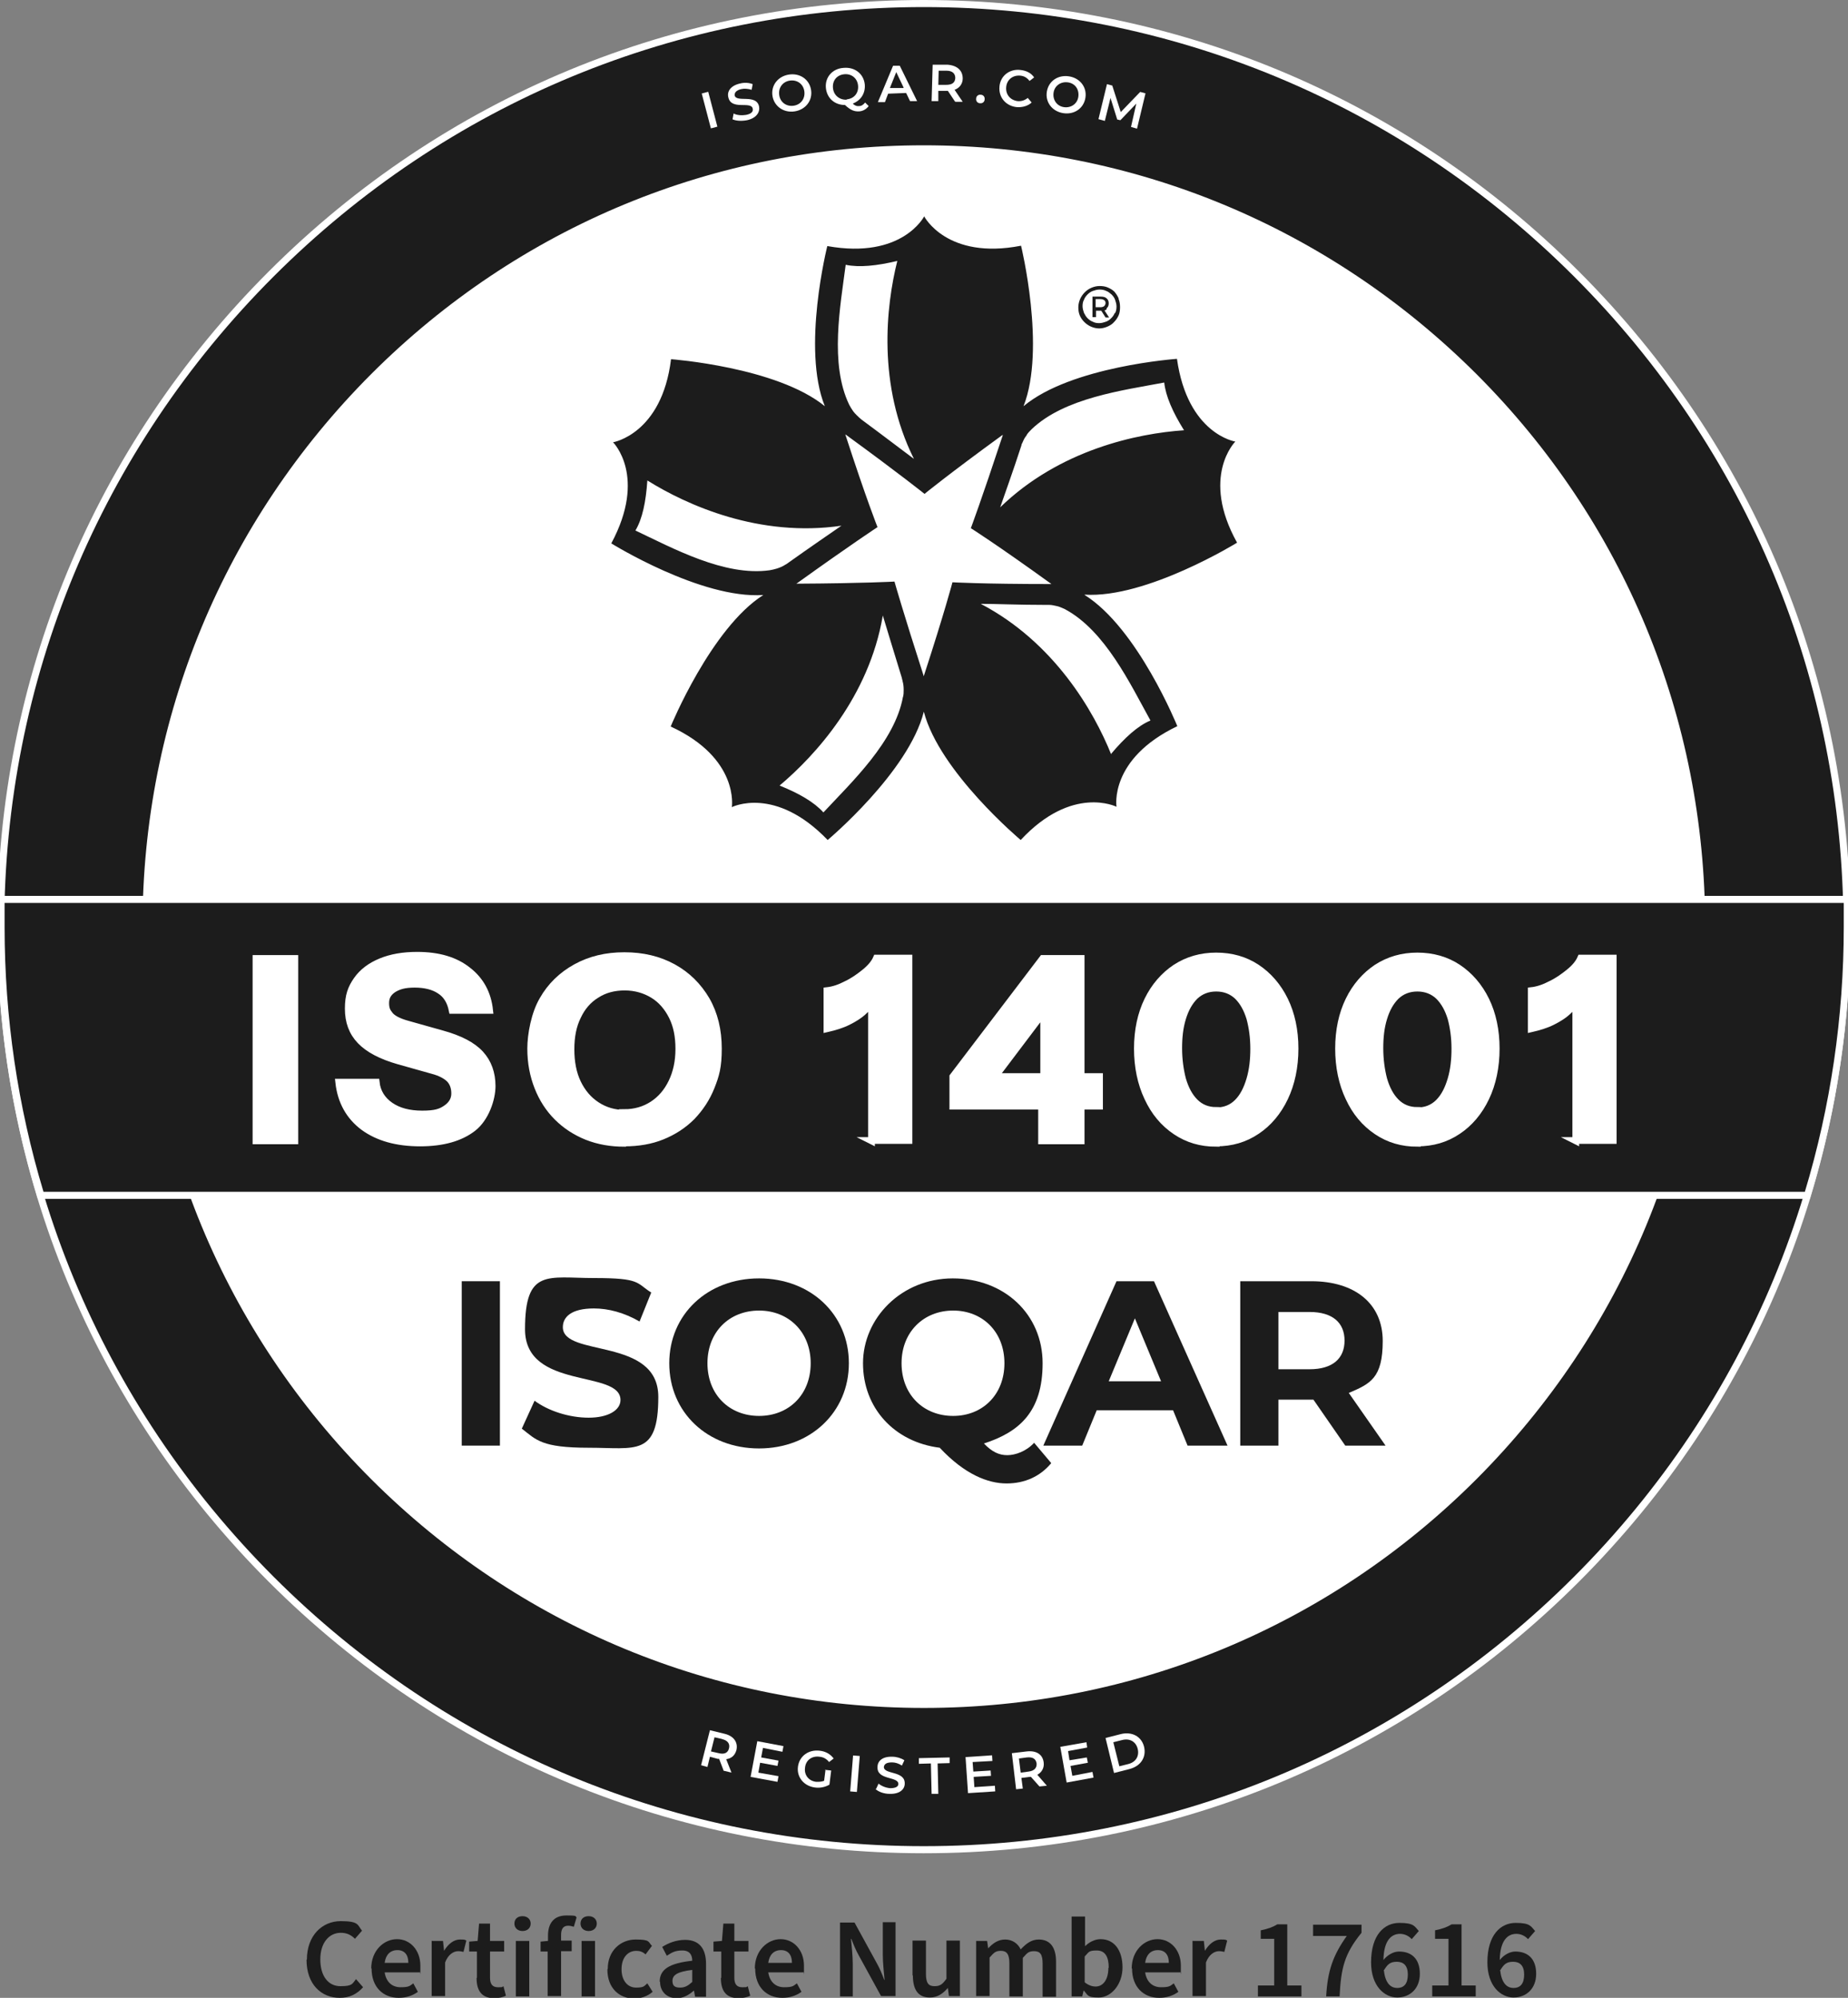 <?xml version="1.0" encoding="UTF-8"?>
<svg xmlns="http://www.w3.org/2000/svg" width="522.7" height="565.1" version="1.1" viewBox="0 0 522.7 565.1">
  <rect x="0" y="0" width="522.7" height="565.1" fill="#808080" stroke="none"/>
  <defs>
    <style>
      .cls-1 {
        fill: #1c1c1c;
      }

      .cls-2 {
        fill: #fff;
      }

      .cls-3 {
        fill: none;
        stroke: #fff;
        stroke-miterlimit: 10;
        stroke-width: 1.9px;
      }
    </style>
  </defs>
  <!-- Generator: Adobe Illustrator 28.7.3, SVG Export Plug-In . SVG Version: 1.2.0 Build 164)  -->
  <g>
    <g id="Layer_1">
      <g>
        <path class="cls-1" d="M522.4,262.1c0,144.2-116.9,261.1-261.1,261.1S.2,406.3.2,262.1,117.1,1,261.3,1s261.1,116.9,261.1,261.1"/>
        <path class="cls-2" d="M261.3,524.2c-70,0-135.8-27.3-185.3-76.8C26.5,397.9-.8,332.1-.8,262.1S26.5,126.3,76,76.8C125.5,27.3,191.3,0,261.3,0s135.8,27.3,185.3,76.8,76.8,115.3,76.8,185.3-27.3,135.8-76.8,185.3c-49.5,49.5-115.3,76.8-185.3,76.8M261.3,2c-69.5,0-134.8,27.1-183.9,76.2C28.3,127.3,1.2,192.6,1.2,262.1s27.1,134.8,76.2,183.9c49.1,49.1,114.4,76.2,183.9,76.2s134.8-27.1,183.9-76.2,76.2-114.4,76.2-183.9-27.1-134.8-76.2-183.9C396.1,29.1,330.8,2,261.3,2"/>
        <path class="cls-2" d="M481.3,262.1c0,121.5-98.5,220-220,220S41.3,383.6,41.3,262.1,139.8,42.1,261.3,42.1s220,98.5,220,220"/>
        <path class="cls-2" d="M261.3,483.1c-59,0-114.5-23-156.3-64.7-41.7-41.7-64.7-97.2-64.7-156.3s23-114.5,64.7-156.3c41.7-41.7,97.2-64.7,156.3-64.7s114.5,23,156.3,64.7c41.7,41.7,64.7,97.2,64.7,156.3s-23,114.5-64.7,156.3c-41.7,41.7-97.2,64.7-156.3,64.7M261.3,43.1c-58.5,0-113.5,22.8-154.9,64.1-41.4,41.4-64.1,96.4-64.1,154.9s22.8,113.5,64.1,154.9c41.4,41.4,96.4,64.1,154.9,64.1s113.5-22.8,154.9-64.1c41.4-41.4,64.1-96.4,64.1-154.9s-22.8-113.5-64.1-154.9c-41.4-41.4-96.4-64.1-154.9-64.1"/>
        <path class="cls-1" d="M314.3,213.4c-4.9-12.2-16.1-31.7-36.9-42.6,4.4,0,10.4.3,18.5.3.3,0,.6,0,.9,0,.7,0,1.5.2,2.4.4.7.2,1.3.5,2,.8,11.4,6.1,18.5,21.2,24.2,31.5-3.6,1.5-7.3,4.9-11.1,9.4M261.2,191.2c0,0,0-.1,0-.2-5.9-18.3-8.2-26.5-8.2-26.5,0,0-8.7.5-27.8.6,0,0,.1,0,.2-.1,15.6-11.2,22.8-15.9,22.8-15.9,0,0-3.2-8-9.1-26.2,0,0,.1,0,.2.1,15.5,11.3,22.2,16.7,22.2,16.7,0,0,6.7-5.5,22.1-16.7,0,0,0,.1,0,.2-6,18.2-9,26.2-9,26.2,0,0,7.3,4.6,22.8,15.8h-.2c-19.2,0-27.8-.5-27.8-.5,0,0-2.2,8.4-8.1,26.5M255.4,197.1c-2.3,12.7-14.5,24.1-22.5,32.7-2.6-2.9-6.9-5.4-12.4-7.6,10.1-8.5,25.3-25.1,29.2-48.1,1.3,4.2,3,10,5.4,17.7,0,.3.2.6.2.9.2.7.3,1.5.3,2.4,0,.7,0,1.4-.2,2.1M179.7,150.1c2-3.3,3-8.2,3.4-14.2,11.2,7,31.7,16.2,54.9,12.8-3.6,2.5-8.6,5.9-15.2,10.6-.2.2-.5.3-.8.5-.6.4-1.3.7-2.2,1-.7.2-1.4.4-2.1.5-12.8,1.8-27.5-6.3-38.1-11.3M239.2,74.9c3.8.8,8.8.3,14.6-1.1-3.2,12.8-5.7,35.1,4.7,56-3.5-2.6-8.3-6.3-14.8-11.1-.2-.2-.5-.4-.7-.6-.5-.5-1.1-1-1.7-1.8-.4-.6-.8-1.2-1.1-1.8-5.6-11.6-2.5-28-1-39.6M290.4,123c.4-.6.9-1.1,1.4-1.6,9.3-8.9,25.9-11,37.5-13.2.4,3.8,2.4,8.4,5.6,13.5-13.2.9-35.2,5.5-52,21.8,1.4-4.1,3.5-9.8,6-17.5,0-.3.2-.6.3-.8.3-.7.6-1.4,1.2-2.1h0ZM306.8,168.2c17.5,1.1,43.1-14.7,43.1-14.7-10.4-18.7-.5-28.6-.5-28.6,0,0-13.5-2.1-16.5-23.4,0,0-29.9,2.1-43.4,13.4,6.4-16.3-.7-45.4-.7-45.4-21,4.1-27.4-8.3-27.4-8.3,0,0-6.2,12.2-27.4,8.4,0,0-7.3,29-.7,45.3-13.6-11.1-43.5-13.3-43.5-13.3-2.6,21.2-16.4,23.5-16.4,23.5,0,0,9.7,9.6-.5,28.6,0,0,25.4,15.8,43,14.6-14.8,9.4-26.2,37.2-26.2,37.2,19.5,9,17.3,22.8,17.3,22.8,0,0,12.2-6.2,27.1,9.3,0,0,22.9-19.2,27.2-36.3,4.4,17,27.4,36.3,27.4,36.3,14.6-15.7,27.1-9.4,27.1-9.4,0,0-2.2-13.5,17.2-22.8,0,0-11.2-27.7-26.2-37.1h0Z"/>
        <path class="cls-1" d="M315.3,88.5c-.2.6-.6,1.1-1,1.5-.4.4-.9.8-1.5,1-.6.2-1.2.4-1.9.4s-1.3-.1-1.8-.4c-.6-.2-1.1-.6-1.5-1-.4-.4-.7-.9-1-1.5-.2-.6-.4-1.2-.4-1.9s.1-1.3.4-1.8c.2-.6.6-1.1,1-1.5.4-.4.9-.8,1.5-1,.6-.2,1.2-.4,1.9-.4s1.3.1,1.9.4c.6.2,1,.6,1.5,1,.4.4.8.9,1,1.5.2.6.4,1.2.4,1.9s-.1,1.3-.4,1.9M316.4,84.4c-.3-.7-.7-1.3-1.2-1.9-.5-.5-1.2-.9-1.9-1.2-.7-.3-1.5-.4-2.3-.4s-1.6.2-2.3.5c-.7.3-1.3.7-1.9,1.3-.5.5-1,1.2-1.3,1.9-.3.7-.5,1.5-.5,2.3s.1,1.6.4,2.3c.3.7.7,1.3,1.3,1.9.5.5,1.2,1,1.9,1.3.7.3,1.5.5,2.3.5s1.6-.2,2.3-.5c.7-.3,1.4-.7,1.9-1.3.5-.5,1-1.2,1.3-1.9.3-.7.4-1.5.4-2.3s-.1-1.6-.4-2.3"/>
        <path class="cls-1" d="M311.2,86.9h-1.3v-2.3h1.3c.5,0,.8.1,1.1.3.3.2.4.5.4.8s-.1.6-.4.9c-.3.2-.6.3-1.1.3M313,87.2c.4-.3.6-.8.6-1.4s-.2-1.1-.6-1.4c-.4-.4-1-.5-1.7-.5h-2.3v5.8h1v-1.8h1.3c0,0,.1,0,.2,0l1.2,1.9h1l-1.3-2c.2,0,.4-.2.6-.3"/>
        <rect class="cls-1" x="130.6" y="362.4" width="10.8" height="46.5"/>
        <path class="cls-1" d="M147.5,404.3l3.7-8.1c3.9,2.9,9.8,4.8,15.3,4.8s9-2.1,9-5c0-8.7-27-2.7-27-20s6.4-14.5,19.6-14.5,11.8,1.4,16.1,4.1l-3.3,8.2c-4.3-2.5-8.8-3.7-12.9-3.7-6.4,0-8.8,2.4-8.8,5.3,0,8.6,27,2.7,27,19.7s-6.4,14.4-19.7,14.4-14.8-2.2-18.9-5.4"/>
        <path class="cls-1" d="M189.3,385.6c0-13.8,10.8-24,25.4-24s25.4,10.2,25.4,24-10.8,24.1-25.4,24.1-25.4-10.2-25.4-24.1M229.3,385.6c0-8.8-6.2-14.9-14.6-14.9s-14.6,6-14.6,14.9,6.2,14.9,14.6,14.9,14.6-6,14.6-14.9"/>
        <path class="cls-1" d="M297.3,413.9c-3.1,3.7-7.4,5.7-12.6,5.7s-11.8-2.5-18.9-10.1c-12.8-1.6-21.7-11.2-21.7-23.9s10.8-24,25.4-24,25.4,10.2,25.4,24-6.7,19.5-16.6,22.7c2.3,2.4,4.3,3.3,6.6,3.3s5.4-1.1,7.6-3.5l4.8,5.7ZM269.6,400.5c8.3,0,14.5-6,14.5-14.9s-6.2-14.9-14.5-14.9-14.6,6-14.6,14.9,6.2,14.9,14.6,14.9"/>
        <path class="cls-1" d="M331.8,398.9h-21.6l-4.1,10h-11l20.7-46.5h10.6l20.8,46.5h-11.3l-4.1-10ZM328.4,390.7l-7.4-17.8-7.4,17.8h14.7Z"/>
        <path class="cls-1" d="M380.5,408.9l-9-13h-9.9v13h-10.8v-46.5h20.1c12.4,0,20.2,6.4,20.2,16.9s-3.5,12.1-9.6,14.7l10.4,14.9h-11.6ZM370.4,371.1h-8.8v16.2h8.8c6.6,0,9.9-3.1,9.9-8.1s-3.3-8.1-9.9-8.1"/>
        <path class="cls-1" d="M522.4,262.1c0-2.6,0-5.2-.1-7.8H.3c0,2.6-.1,5.2-.1,7.8,0,26.4,3.9,51.9,11.2,75.9h499.8c7.3-24,11.2-49.5,11.2-75.9"/>
        <path class="cls-2" d="M511.9,339.1H10.7l-.2-.7c-7.5-24.6-11.3-50.3-11.3-76.2s0-4.9.1-7.8v-1h523.9v1c.1,2.9.2,5.4.2,7.8,0,25.9-3.8,51.6-11.3,76.2l-.2.7ZM12.2,337.1h498.3c7.3-24.2,11-49.5,11-74.9s0-4.3,0-6.8H1.3c0,2.5,0,4.7,0,6.8,0,25.5,3.7,50.7,11,74.9"/>
        <rect class="cls-2" x="199.8" y="26.1" width="1.9" height="10.2" transform="translate(-1.4 51.9) rotate(-14.7)"/>
        <path class="cls-2" d="M207.2,33.7l.3-1.6c.9.5,2.3.6,3.5.4,1.6-.3,2.1-1,1.9-1.8-.5-2.2-6.1.6-6.9-3.2-.4-1.6.6-3.3,3.4-3.9,1.2-.3,2.5-.2,3.5.2l-.3,1.6c-1-.3-2.1-.4-2.9-.2-1.5.3-2,1.1-1.9,1.8.5,2.1,6.1-.5,6.9,3.1.3,1.6-.7,3.3-3.4,3.9-1.6.3-3.2.2-4.2-.3"/>
        <path class="cls-2" d="M218.5,27.2c-.5-3,1.5-5.6,4.6-6.1,3.1-.5,5.8,1.3,6.3,4.3.5,3-1.5,5.6-4.6,6.1-3.1.5-5.8-1.4-6.3-4.3M227.5,25.8c-.3-2.1-2.1-3.3-4.1-3-2,.3-3.3,2-3,4.1.3,2.1,2.1,3.3,4.1,3,2-.3,3.3-2,3-4.1"/>
        <path class="cls-2" d="M245.7,30c-.6.8-1.5,1.4-2.6,1.5-1.4.1-2.5-.3-4.1-1.8-2.9,0-5.1-1.9-5.4-4.8-.3-3,1.8-5.5,5-5.7,3.2-.3,5.7,1.7,6,4.7.2,2.5-1.1,4.5-3.4,5.4.6.6,1.2.8,1.8.7.7,0,1.2-.4,1.7-1l1,1ZM239.5,28.1c2.1-.2,3.4-1.8,3.2-3.9-.2-2.1-1.9-3.4-3.9-3.2-2.1.2-3.4,1.8-3.2,3.9.2,2.1,1.9,3.4,3.9,3.3"/>
        <path class="cls-2" d="M256.3,26.3l-5.1.2-.9,2.4h-2c0,0,4.3-10.3,4.3-10.3h1.9c0,0,4.9,10,4.9,10h-2c0,0-1.1-2.3-1.1-2.3ZM255.6,24.8l-2.1-4.4-1.8,4.5h3.8Z"/>
        <path class="cls-2" d="M270.1,28.7l-2-3c-.1,0-.3,0-.4,0h-2.3c0,0,0,2.9,0,2.9h-1.9s.3-10.3.3-10.3h4.2c2.7.2,4.3,1.6,4.3,3.9,0,1.5-.9,2.7-2.3,3.2l2.3,3.4h-2ZM267.7,20h-2.2c0,0-.1,4-.1,4h2.2c1.7,0,2.5-.6,2.6-1.9,0-1.3-.8-2.1-2.5-2.1"/>
        <path class="cls-2" d="M276.1,27.9c0-.7.6-1.2,1.3-1.1.7,0,1.2.6,1.1,1.3,0,.7-.6,1.2-1.3,1.1-.7,0-1.2-.6-1.1-1.3"/>
        <path class="cls-2" d="M282.7,24.4c.3-3,2.9-5,6-4.6,1.7.2,3,.9,3.8,2.1l-1.3,1c-.7-.9-1.5-1.4-2.6-1.5-2.1-.2-3.8,1.1-4,3.2-.2,2.1,1.1,3.7,3.2,4,1.1.1,2-.2,2.9-.9l1.1,1.3c-1.1,1-2.6,1.4-4.2,1.3-3.1-.3-5.2-2.8-4.9-5.8"/>
        <path class="cls-2" d="M296.1,25.9c.5-3,3.2-4.8,6.3-4.3,3.1.5,5.1,3.1,4.6,6.1-.5,3-3.2,4.8-6.3,4.3-3.1-.5-5.1-3.1-4.6-6.1M305,27.4c.3-2.1-.9-3.8-2.9-4.1-2-.3-3.8.9-4.1,2.9s.9,3.8,2.9,4.1c2,.3,3.8-.9,4.1-2.9"/>
        <polygon class="cls-2" points="319.9 35.9 321.4 29.3 316.9 34 316 33.8 314.1 27.7 312.5 34.2 310.7 33.7 313.1 23.8 314.6 24.2 317 31.7 322.5 26 324 26.4 321.6 36.4 319.9 35.9"/>
        <path class="cls-2" d="M204.7,500.9l-1.3-3.4c-.1,0-.3,0-.4,0l-2.2-.6-.7,2.9-1.8-.5,2.5-9.9,4.1,1c2.6.6,3.9,2.4,3.4,4.6-.4,1.5-1.4,2.4-2.9,2.6l1.5,3.8-2-.5ZM204.3,491.9l-2.2-.5-1,4,2.2.5c1.6.4,2.6-.1,2.9-1.4.3-1.2-.3-2.2-2-2.6"/>
        <polygon class="cls-2" points="220.2 502.4 219.9 504 212.3 502.6 214.2 492.5 221.6 493.9 221.3 495.5 215.8 494.4 215.3 497.1 220.2 498 219.9 499.5 215 498.6 214.5 501.4 220.2 502.4"/>
        <path class="cls-2" d="M233.3,500.6l1.8.2-.5,4c-1.2.7-2.7,1-4.1.8-3.1-.4-5.2-2.9-4.8-5.9.4-3,3-4.9,6.2-4.5,1.7.2,3,1,3.9,2.2l-1.3,1c-.7-.9-1.6-1.4-2.7-1.5-2.2-.3-3.9,1-4.1,3.1-.3,2.1,1.1,3.8,3.2,4,.7,0,1.5,0,2.2-.3l.4-3.2Z"/>
        <rect class="cls-2" x="236.7" y="500.6" width="10.2" height="1.9" transform="translate(-277.5 702.5) rotate(-85.4)"/>
        <path class="cls-2" d="M247.8,506l.7-1.5c.8.7,2.1,1.2,3.3,1.3,1.6,0,2.3-.5,2.3-1.2,0-2.2-6.1-1-5.9-4.8,0-1.7,1.4-3,4.2-2.9,1.2,0,2.5.4,3.4,1l-.7,1.5c-.9-.6-1.9-.9-2.8-.9-1.6,0-2.2.5-2.3,1.3,0,2.2,6,1,5.9,4.7,0,1.6-1.4,3-4.3,2.9-1.6,0-3.2-.6-4-1.4"/>
        <polygon class="cls-2" points="263.3 498.8 259.9 498.9 259.9 497.3 268.6 497.1 268.6 498.7 265.2 498.8 265.4 507.4 263.5 507.4 263.3 498.8"/>
        <polygon class="cls-2" points="281.4 505.1 281.5 506.7 273.8 507.2 273.1 497 280.6 496.5 280.7 498.1 275.1 498.4 275.3 501.1 280.2 500.8 280.3 502.3 275.4 502.6 275.6 505.5 281.4 505.1"/>
        <path class="cls-2" d="M294,505.3l-2.4-2.7c-.1,0-.3,0-.4,0l-2.3.3.4,3-1.9.2-1.2-10.2,4.2-.5c2.7-.3,4.5.8,4.8,3.1.2,1.5-.5,2.8-1.8,3.5l2.7,3.1-2,.2ZM290.4,497.1l-2.2.3.5,4,2.2-.3c1.7-.2,2.4-1.1,2.3-2.3-.2-1.3-1.1-1.9-2.8-1.7"/>
        <polygon class="cls-2" points="309 501.2 309.3 502.8 301.7 504.2 299.9 494.1 307.3 492.8 307.5 494.3 302.1 495.3 302.5 497.9 307.4 497.1 307.7 498.6 302.8 499.5 303.3 502.3 309 501.2"/>
        <path class="cls-2" d="M312.7,491.6l4.3-1.1c3.2-.8,5.9.7,6.6,3.6.7,3-1,5.5-4.2,6.3l-4.3,1.1-2.4-9.9ZM319,499c2.2-.5,3.3-2.2,2.8-4.3-.5-2.1-2.3-3.1-4.5-2.5l-2.4.6,1.7,6.8,2.4-.6Z"/>
      </g>
      <g>
        <path class="cls-1" d="M86.8,554.3c0-6.8,4.3-10.9,9.6-10.9s4.7,1.2,6,2.7l-2,2.3c-1.1-1.1-2.3-1.7-4-1.7-3.3,0-5.8,2.8-5.8,7.5s2.2,7.6,5.7,7.6,3.3-.7,4.4-2l2,2.3c-1.8,2-3.9,3-6.6,3-5.2,0-9.4-3.8-9.4-10.8Z"/>
        <path class="cls-1" d="M105,556.8c0-5.1,3.6-8.3,7.3-8.3s6.6,3.1,6.6,7.5,0,1.3-.2,1.9h-9.9c.4,2.6,2,4.2,4.5,4.2s2.6-.4,3.6-1.1l1.3,2.4c-1.5,1.1-3.4,1.7-5.4,1.7-4.4,0-7.7-3-7.7-8.3ZM115.5,555.2c0-2.3-1.1-3.6-3.1-3.6s-3.3,1.3-3.6,3.6h6.8Z"/>
        <path class="cls-1" d="M122.2,549h3.1l.3,2.8h0c1.2-2,2.8-3.2,4.5-3.2s1.3.1,1.8.3l-.8,3.2c-.5-.1-.9-.2-1.5-.2-1.2,0-2.8.8-3.7,3.2v9.5h-3.8v-15.7Z"/>
        <path class="cls-1" d="M134.9,559.4v-7.4h-2.2v-2.8l2.4-.2.4-4.9h3.1v4.9h4v3h-4v7.4c0,1.8.7,2.7,2.2,2.7s1.1,0,1.6-.3l.7,2.7c-.8.4-2,.7-3.3.7-3.7,0-5-2.3-5-5.7Z"/>
        <path class="cls-1" d="M145.5,544.1c0-1.3.9-2.1,2.3-2.1s2.3.9,2.3,2.1-.9,2.1-2.3,2.1-2.3-.9-2.3-2.1ZM145.9,549h3.8v15.7h-3.8v-15.7Z"/>
        <path class="cls-1" d="M155,552h-2.1v-2.8l2.1-.2v-1.5c0-3.3,1.5-5.7,5.2-5.7s2.2.3,2.9.5l-.8,2.7c-.6-.2-1.1-.3-1.6-.3-1.3,0-2,.8-2,2.6v1.6h3v3h-3v12.7h-3.8v-12.7Z"/>
        <path class="cls-1" d="M164.2,544.1c0-1.3.9-2.1,2.3-2.1s2.3.9,2.3,2.1-.9,2.1-2.3,2.1-2.3-.9-2.3-2.1ZM164.5,549h3.8v15.7h-3.8v-15.7Z"/>
        <path class="cls-1" d="M171.9,556.9c0-5.2,3.7-8.3,7.9-8.3s3.5.7,4.6,1.8l-1.8,2.4c-.8-.7-1.6-1-2.6-1-2.5,0-4.2,2-4.2,5.2s1.7,5.2,4.1,5.2,2.3-.5,3.2-1.2l1.5,2.4c-1.5,1.3-3.4,1.9-5.2,1.9-4.3,0-7.6-3-7.6-8.2Z"/>
        <path class="cls-1" d="M186.6,560.5c0-3.5,2.8-5.2,9.2-5.9,0-1.6-.7-2.9-2.8-2.9s-3,.6-4.4,1.5l-1.3-2.5c1.7-1.1,4-2,6.5-2,3.9,0,5.9,2.4,5.9,6.8v9.3h-3.1l-.3-1.7h-.1c-1.4,1.2-2.9,2.1-4.8,2.1-2.8,0-4.7-1.9-4.7-4.6ZM195.8,560.5v-3.3c-4.3.5-5.6,1.5-5.6,3.1s.9,1.9,2.2,1.9,2.2-.5,3.4-1.6Z"/>
        <path class="cls-1" d="M204,559.4v-7.4h-2.2v-2.8l2.4-.2.4-4.9h3.1v4.9h4v3h-4v7.4c0,1.8.7,2.7,2.2,2.7s1.1,0,1.6-.3l.7,2.7c-.8.4-2,.7-3.3.7-3.7,0-5-2.3-5-5.7Z"/>
        <path class="cls-1" d="M213.5,556.8c0-5.1,3.6-8.3,7.3-8.3s6.6,3.1,6.6,7.5,0,1.3-.2,1.9h-9.9c.4,2.6,2,4.2,4.5,4.2s2.6-.4,3.6-1.1l1.3,2.4c-1.5,1.1-3.4,1.7-5.4,1.7-4.4,0-7.7-3-7.7-8.3ZM224,555.2c0-2.3-1.1-3.6-3.1-3.6s-3.3,1.3-3.6,3.6h6.8Z"/>
        <path class="cls-1" d="M237.6,543.8h4.1l6.3,11.5c.8,1.4,1.5,3.1,2.1,4.7h.1c-.2-2.2-.5-4.8-.5-7.1v-9.2h3.6v20.9h-4.1l-6.3-11.5c-.8-1.4-1.5-3.1-2.1-4.7h-.1c.2,2.2.5,4.8.5,7.1v9.2h-3.6v-20.9Z"/>
        <path class="cls-1" d="M258.1,558.8v-9.9h3.8v9.4c0,2.6.7,3.5,2.4,3.5s2.3-.6,3.4-2.1v-10.8h3.8v15.7h-3.1l-.3-2.3h0c-1.4,1.6-2.9,2.7-5.1,2.7-3.4,0-4.8-2.3-4.8-6.3Z"/>
        <path class="cls-1" d="M276.1,549h3.1l.3,2.1h0c1.3-1.4,2.8-2.5,4.8-2.5s3.6,1.1,4.4,2.8c1.5-1.6,3-2.8,5.1-2.8,3.3,0,4.9,2.3,4.9,6.3v9.9h-3.8v-9.4c0-2.6-.7-3.5-2.4-3.5s-2,.6-3.2,1.9v10.9h-3.8v-9.4c0-2.6-.8-3.5-2.4-3.5s-2,.6-3.2,1.9v10.9h-3.8v-15.7Z"/>
        <path class="cls-1" d="M306.5,563h0l-.4,1.7h-3v-22.6h3.8v8.4c1.2-1.2,2.8-2,4.4-2,3.9,0,6.2,3.2,6.2,8s-3.2,8.5-6.7,8.5-3-.7-4.3-2ZM313.6,556.6c0-3.1-1-4.9-3.4-4.9s-2.2.5-3.4,1.7v7.3c1.1.9,2.2,1.2,3.1,1.2,2,0,3.6-1.8,3.6-5.3Z"/>
        <path class="cls-1" d="M320.1,556.8c0-5.1,3.6-8.3,7.3-8.3s6.6,3.1,6.6,7.5,0,1.3-.2,1.9h-9.9c.4,2.6,2,4.2,4.5,4.2s2.6-.4,3.6-1.1l1.3,2.4c-1.5,1.1-3.4,1.7-5.4,1.7-4.4,0-7.7-3-7.7-8.3ZM330.6,555.2c0-2.3-1.1-3.6-3.1-3.6s-3.3,1.3-3.6,3.6h6.8Z"/>
        <path class="cls-1" d="M337.4,549h3.1l.3,2.8h0c1.2-2,2.8-3.2,4.5-3.2s1.3.1,1.8.3l-.8,3.2c-.5-.1-.9-.2-1.5-.2-1.2,0-2.8.8-3.7,3.2v9.5h-3.8v-15.7Z"/>
        <path class="cls-1" d="M355.9,561.6h4.5v-13.2h-3.8v-2.4c2-.4,3.4-.9,4.7-1.7h2.8v17.3h4v3.1h-12.3v-3.1Z"/>
        <path class="cls-1" d="M381,547.6h-9.6v-3.2h13.7v2.3c-4.9,6-5.8,10.1-6.2,18h-3.8c.4-7.2,1.9-11.6,5.9-17.2Z"/>
        <path class="cls-1" d="M387.8,555.1c0-7.9,3.8-11.2,8-11.2s4.3,1,5.5,2.3l-2,2.3c-.8-.9-2-1.5-3.3-1.5-2.5,0-4.6,1.9-4.7,7.4,1.2-1.5,2.9-2.4,4.4-2.4,3.5,0,5.9,2,5.9,6.3s-2.9,6.7-6.4,6.7-7.4-3.1-7.4-10ZM391.4,557.2c.4,3.6,1.8,5.1,3.8,5.1s3-1.3,3-3.8-1.2-3.6-3.1-3.6-2.6.7-3.6,2.3Z"/>
        <path class="cls-1" d="M405.2,561.6h4.5v-13.2h-3.8v-2.4c2-.4,3.4-.9,4.7-1.7h2.8v17.3h4v3.1h-12.3v-3.1Z"/>
        <path class="cls-1" d="M420.7,555.1c0-7.9,3.8-11.2,8-11.2s4.3,1,5.5,2.3l-2,2.3c-.8-.9-2-1.5-3.3-1.5-2.5,0-4.6,1.9-4.7,7.4,1.2-1.5,2.9-2.4,4.4-2.4,3.5,0,5.9,2,5.9,6.3s-2.9,6.7-6.4,6.7-7.4-3.1-7.4-10ZM424.3,557.2c.4,3.6,1.8,5.1,3.8,5.1s3-1.3,3-3.8-1.2-3.6-3.1-3.6-2.6.7-3.6,2.3Z"/>
      </g>
      <rect class="cls-2" x="72.4" y="271.1" width="11" height="51.6"/>
      <rect class="cls-3" x="72.4" y="271.1" width="11" height="51.6"/>
      <path class="cls-2" d="M118.9,323.3c-6.7,0-12-1.5-16.1-4.5-4-3-6.4-7.2-7-12.7h10.6c.3,2.8,1.7,5,4,6.6,2.3,1.6,5.3,2.4,9,2.4s5.2-.5,6.8-1.6c1.6-1.1,2.4-2.5,2.4-4.2s-.5-3-1.4-4c-1-1-2.6-1.9-4.9-2.5l-9.6-2.7c-4.9-1.4-8.5-3.3-10.8-5.7-2.3-2.4-3.4-5.4-3.4-9.1s.8-5.8,2.4-8.1c1.6-2.3,3.9-4,6.8-5.2,2.9-1.2,6.3-1.8,10.3-1.8,6,0,10.8,1.4,14.4,4.3,3.6,2.8,5.6,6.6,6.1,11.3h-10.6c-.5-2.5-1.6-4.4-3.5-5.6-1.8-1.2-4.2-1.8-7.1-1.8s-4.5.5-6,1.4c-1.5,1-2.2,2.2-2.2,3.9s.4,2.4,1.2,3.4c.8,1,2.5,1.9,5.1,2.6l9.6,2.7c5.1,1.4,8.7,3.3,10.9,5.7,2.2,2.4,3.3,5.5,3.3,9.1s-1.8,9.1-5.4,11.9c-3.6,2.8-8.6,4.2-15,4.2"/>
      <path class="cls-3" d="M118.9,323.3c-6.7,0-12-1.5-16.1-4.5-4-3-6.4-7.2-7-12.7h10.6c.3,2.8,1.7,5,4,6.6,2.3,1.6,5.3,2.4,9,2.4s5.2-.5,6.8-1.6c1.6-1.1,2.4-2.5,2.4-4.2s-.5-3-1.4-4c-1-1-2.6-1.9-4.9-2.5l-9.6-2.7c-4.9-1.4-8.5-3.3-10.8-5.7-2.3-2.4-3.4-5.4-3.4-9.1s.8-5.8,2.4-8.1c1.6-2.3,3.9-4,6.8-5.2,2.9-1.2,6.3-1.8,10.3-1.8,6,0,10.8,1.4,14.4,4.3,3.6,2.8,5.6,6.6,6.1,11.3h-10.6c-.5-2.5-1.6-4.4-3.5-5.6-1.8-1.2-4.2-1.8-7.1-1.8s-4.5.5-6,1.4c-1.5,1-2.2,2.2-2.2,3.9s.4,2.4,1.2,3.4c.8,1,2.5,1.9,5.1,2.6l9.6,2.7c5.1,1.4,8.7,3.3,10.9,5.7,2.2,2.4,3.3,5.5,3.3,9.1s-1.8,9.1-5.4,11.9c-3.6,2.8-8.6,4.2-15,4.2Z"/>
      <path class="cls-2" d="M176.6,323.4c-3.8,0-7.3-.6-10.6-1.9-3.2-1.3-6-3.1-8.4-5.5-2.4-2.4-4.2-5.2-5.5-8.5-1.3-3.3-2-6.9-2-10.9s1.1-9.9,3.4-13.8c2.2-3.9,5.4-7,9.4-9.2,4-2.2,8.5-3.3,13.7-3.3s9.8,1.1,13.8,3.3c4,2.2,7.1,5.3,9.4,9.2,2.3,4,3.4,8.6,3.4,13.8s-.7,7.5-2,10.8c-1.3,3.3-3.2,6.1-5.5,8.5-2.4,2.4-5.2,4.2-8.4,5.5-3.2,1.3-6.8,1.9-10.6,1.9M176.6,314.7c3,0,5.7-.8,8-2.3,2.3-1.5,4.1-3.6,5.4-6.3,1.3-2.7,2-5.8,2-9.4s-.6-6.6-1.9-9.2c-1.3-2.6-3.1-4.7-5.4-6.1-2.3-1.4-5-2.2-8-2.2s-5.7.7-8,2.2c-2.3,1.4-4.1,3.5-5.3,6.1-1.3,2.6-1.9,5.7-1.9,9.3s.6,6.8,1.9,9.5c1.3,2.7,3.1,4.8,5.4,6.3,2.3,1.5,4.9,2.3,7.9,2.3"/>
      <path class="cls-3" d="M176.6,323.4c-3.8,0-7.3-.6-10.6-1.9-3.2-1.3-6-3.1-8.4-5.5-2.4-2.4-4.2-5.2-5.5-8.5-1.3-3.3-2-6.9-2-10.9s1.1-9.9,3.4-13.8c2.2-3.9,5.4-7,9.4-9.2,4-2.2,8.5-3.3,13.7-3.3s9.8,1.1,13.8,3.3c4,2.2,7.1,5.3,9.4,9.2,2.3,4,3.4,8.6,3.4,13.8s-.7,7.5-2,10.8c-1.3,3.3-3.2,6.1-5.5,8.5-2.4,2.4-5.2,4.2-8.4,5.5-3.2,1.3-6.8,1.9-10.6,1.9ZM176.6,314.7c3,0,5.7-.8,8-2.3,2.3-1.5,4.1-3.6,5.4-6.3,1.3-2.7,2-5.8,2-9.4s-.6-6.6-1.9-9.2c-1.3-2.6-3.1-4.7-5.4-6.1-2.3-1.4-5-2.2-8-2.2s-5.7.7-8,2.2c-2.3,1.4-4.1,3.5-5.3,6.1-1.3,2.6-1.9,5.7-1.9,9.3s.6,6.8,1.9,9.5c1.3,2.7,3.1,4.8,5.4,6.3,2.3,1.5,4.9,2.3,7.9,2.3Z"/>
      <path class="cls-2" d="M246.5,322.7v-42.1l1.2,1.1c-.7,1.5-1.7,2.9-3.1,4.1-1.3,1.3-2.9,2.3-4.7,3.2-1.8.9-3.8,1.5-6,2v-10.8c1.8-.2,3.6-.8,5.5-1.8,1.9-.9,3.6-2.1,5.2-3.4,1.6-1.3,2.7-2.6,3.3-4h9.2v51.6h-10.8Z"/>
      <path class="cls-3" d="M246.5,322.7v-42.1l1.2,1.1c-.7,1.5-1.7,2.9-3.1,4.1-1.3,1.3-2.9,2.3-4.7,3.2-1.8.9-3.8,1.5-6,2v-10.8c1.8-.2,3.6-.8,5.5-1.8,1.9-.9,3.6-2.1,5.2-3.4,1.6-1.3,2.7-2.6,3.3-4h9.2v51.6h-10.8Z"/>
      <polygon class="cls-2" points="294.6 322.7 294.6 309.1 295.2 307.6 295.2 278.2 299.6 280.5 278.6 308.3 273.6 304.5 311 304.5 311 312.9 269.5 312.9 269.5 304.5 294.9 271.1 305.8 271.1 305.8 322.7 294.6 322.7"/>
      <polygon class="cls-3" points="294.6 322.7 294.6 309.1 295.2 307.6 295.2 278.2 299.6 280.5 278.6 308.3 273.6 304.5 311 304.5 311 312.9 269.5 312.9 269.5 304.5 294.9 271.1 305.8 271.1 305.8 322.7 294.6 322.7"/>
      <path class="cls-2" d="M344,323.4c-4.3,0-8.1-1.1-11.5-3.4-3.4-2.3-6-5.4-7.9-9.5-1.9-4-2.9-8.7-2.9-13.9s1-9.8,2.9-13.7c1.9-3.9,4.6-7,7.9-9.2,3.4-2.2,7.2-3.3,11.5-3.3s8.2,1.1,11.5,3.3c3.3,2.2,6,5.3,7.9,9.2,1.9,3.9,2.9,8.5,2.9,13.7s-1,9.9-2.9,13.9c-1.9,4-4.6,7.2-7.9,9.4-3.4,2.3-7.2,3.4-11.5,3.4M344,314.2c2.4,0,4.4-.8,6-2.4,1.6-1.6,2.7-3.8,3.5-6.5.8-2.7,1.1-5.6,1.1-8.7s-.4-6-1.1-8.6c-.8-2.6-1.9-4.6-3.5-6.2-1.6-1.5-3.6-2.3-6-2.3s-4.4.8-6,2.3c-1.6,1.6-2.7,3.6-3.5,6.2-.8,2.6-1.1,5.4-1.1,8.5s.4,6.1,1.1,8.8c.8,2.7,1.9,4.8,3.5,6.4,1.6,1.6,3.6,2.4,6,2.4"/>
      <path class="cls-3" d="M344,323.4c-4.3,0-8.1-1.1-11.5-3.4-3.4-2.3-6-5.4-7.9-9.5-1.9-4-2.9-8.7-2.9-13.9s1-9.8,2.9-13.7c1.9-3.9,4.6-7,7.9-9.2,3.4-2.2,7.2-3.3,11.5-3.3s8.2,1.1,11.5,3.3c3.3,2.2,6,5.3,7.9,9.2,1.9,3.9,2.9,8.5,2.9,13.7s-1,9.9-2.9,13.9c-1.9,4-4.6,7.2-7.9,9.4-3.4,2.3-7.2,3.4-11.5,3.4ZM344,314.2c2.4,0,4.4-.8,6-2.4,1.6-1.6,2.7-3.8,3.5-6.5.8-2.7,1.1-5.6,1.1-8.7s-.4-6-1.1-8.6c-.8-2.6-1.9-4.6-3.5-6.2-1.6-1.5-3.6-2.3-6-2.3s-4.4.8-6,2.3c-1.6,1.6-2.7,3.6-3.5,6.2-.8,2.6-1.1,5.4-1.1,8.5s.4,6.1,1.1,8.8c.8,2.7,1.9,4.8,3.5,6.4,1.6,1.6,3.6,2.4,6,2.4Z"/>
      <path class="cls-2" d="M400.9,323.4c-4.3,0-8.1-1.1-11.5-3.4-3.4-2.3-6-5.4-7.9-9.5-1.9-4-2.9-8.7-2.9-13.9s1-9.8,2.9-13.7c1.9-3.9,4.6-7,7.9-9.2,3.4-2.2,7.2-3.3,11.5-3.3s8.2,1.1,11.5,3.3c3.3,2.2,6,5.3,7.9,9.2,1.9,3.9,2.9,8.5,2.9,13.7s-1,9.9-2.9,13.9c-1.9,4-4.6,7.2-7.9,9.4-3.4,2.3-7.2,3.4-11.5,3.4M400.9,314.2c2.4,0,4.4-.8,6-2.4,1.6-1.6,2.7-3.8,3.5-6.5.8-2.7,1.1-5.6,1.1-8.7s-.4-6-1.1-8.6c-.8-2.6-1.9-4.6-3.5-6.2-1.6-1.5-3.6-2.3-6-2.3s-4.4.8-6,2.3c-1.6,1.6-2.7,3.6-3.5,6.2-.8,2.6-1.1,5.4-1.1,8.5s.4,6.1,1.1,8.8c.8,2.7,1.9,4.8,3.5,6.4,1.6,1.6,3.6,2.4,6,2.4"/>
      <path class="cls-3" d="M400.9,323.4c-4.3,0-8.1-1.1-11.5-3.4-3.4-2.3-6-5.4-7.9-9.5-1.9-4-2.9-8.7-2.9-13.9s1-9.8,2.9-13.7c1.9-3.9,4.6-7,7.9-9.2,3.4-2.2,7.2-3.3,11.5-3.3s8.2,1.1,11.5,3.3c3.3,2.2,6,5.3,7.9,9.2,1.9,3.9,2.9,8.5,2.9,13.7s-1,9.9-2.9,13.9c-1.9,4-4.6,7.2-7.9,9.4-3.4,2.3-7.2,3.4-11.5,3.4ZM400.9,314.2c2.4,0,4.4-.8,6-2.4,1.6-1.6,2.7-3.8,3.5-6.5.8-2.7,1.1-5.6,1.1-8.7s-.4-6-1.1-8.6c-.8-2.6-1.9-4.6-3.5-6.2-1.6-1.5-3.6-2.3-6-2.3s-4.4.8-6,2.3c-1.6,1.6-2.7,3.6-3.5,6.2-.8,2.6-1.1,5.4-1.1,8.5s.4,6.1,1.1,8.8c.8,2.7,1.9,4.8,3.5,6.4,1.6,1.6,3.6,2.4,6,2.4Z"/>
      <path class="cls-2" d="M445.7,322.7v-42.1l1.2,1.1c-.7,1.5-1.7,2.9-3.1,4.1-1.3,1.3-2.9,2.3-4.7,3.2-1.8.9-3.8,1.5-6,2v-10.8c1.8-.2,3.6-.8,5.5-1.8,1.9-.9,3.6-2.1,5.2-3.4,1.6-1.3,2.7-2.6,3.3-4h9.2v51.6h-10.8Z"/>
      <path class="cls-3" d="M445.7,322.7v-42.1l1.2,1.1c-.7,1.5-1.7,2.9-3.1,4.1-1.3,1.3-2.9,2.3-4.7,3.2-1.8.9-3.8,1.5-6,2v-10.8c1.8-.2,3.6-.8,5.5-1.8,1.9-.9,3.6-2.1,5.2-3.4,1.6-1.3,2.7-2.6,3.3-4h9.2v51.6h-10.8Z"/>
    </g>
  </g>
</svg>